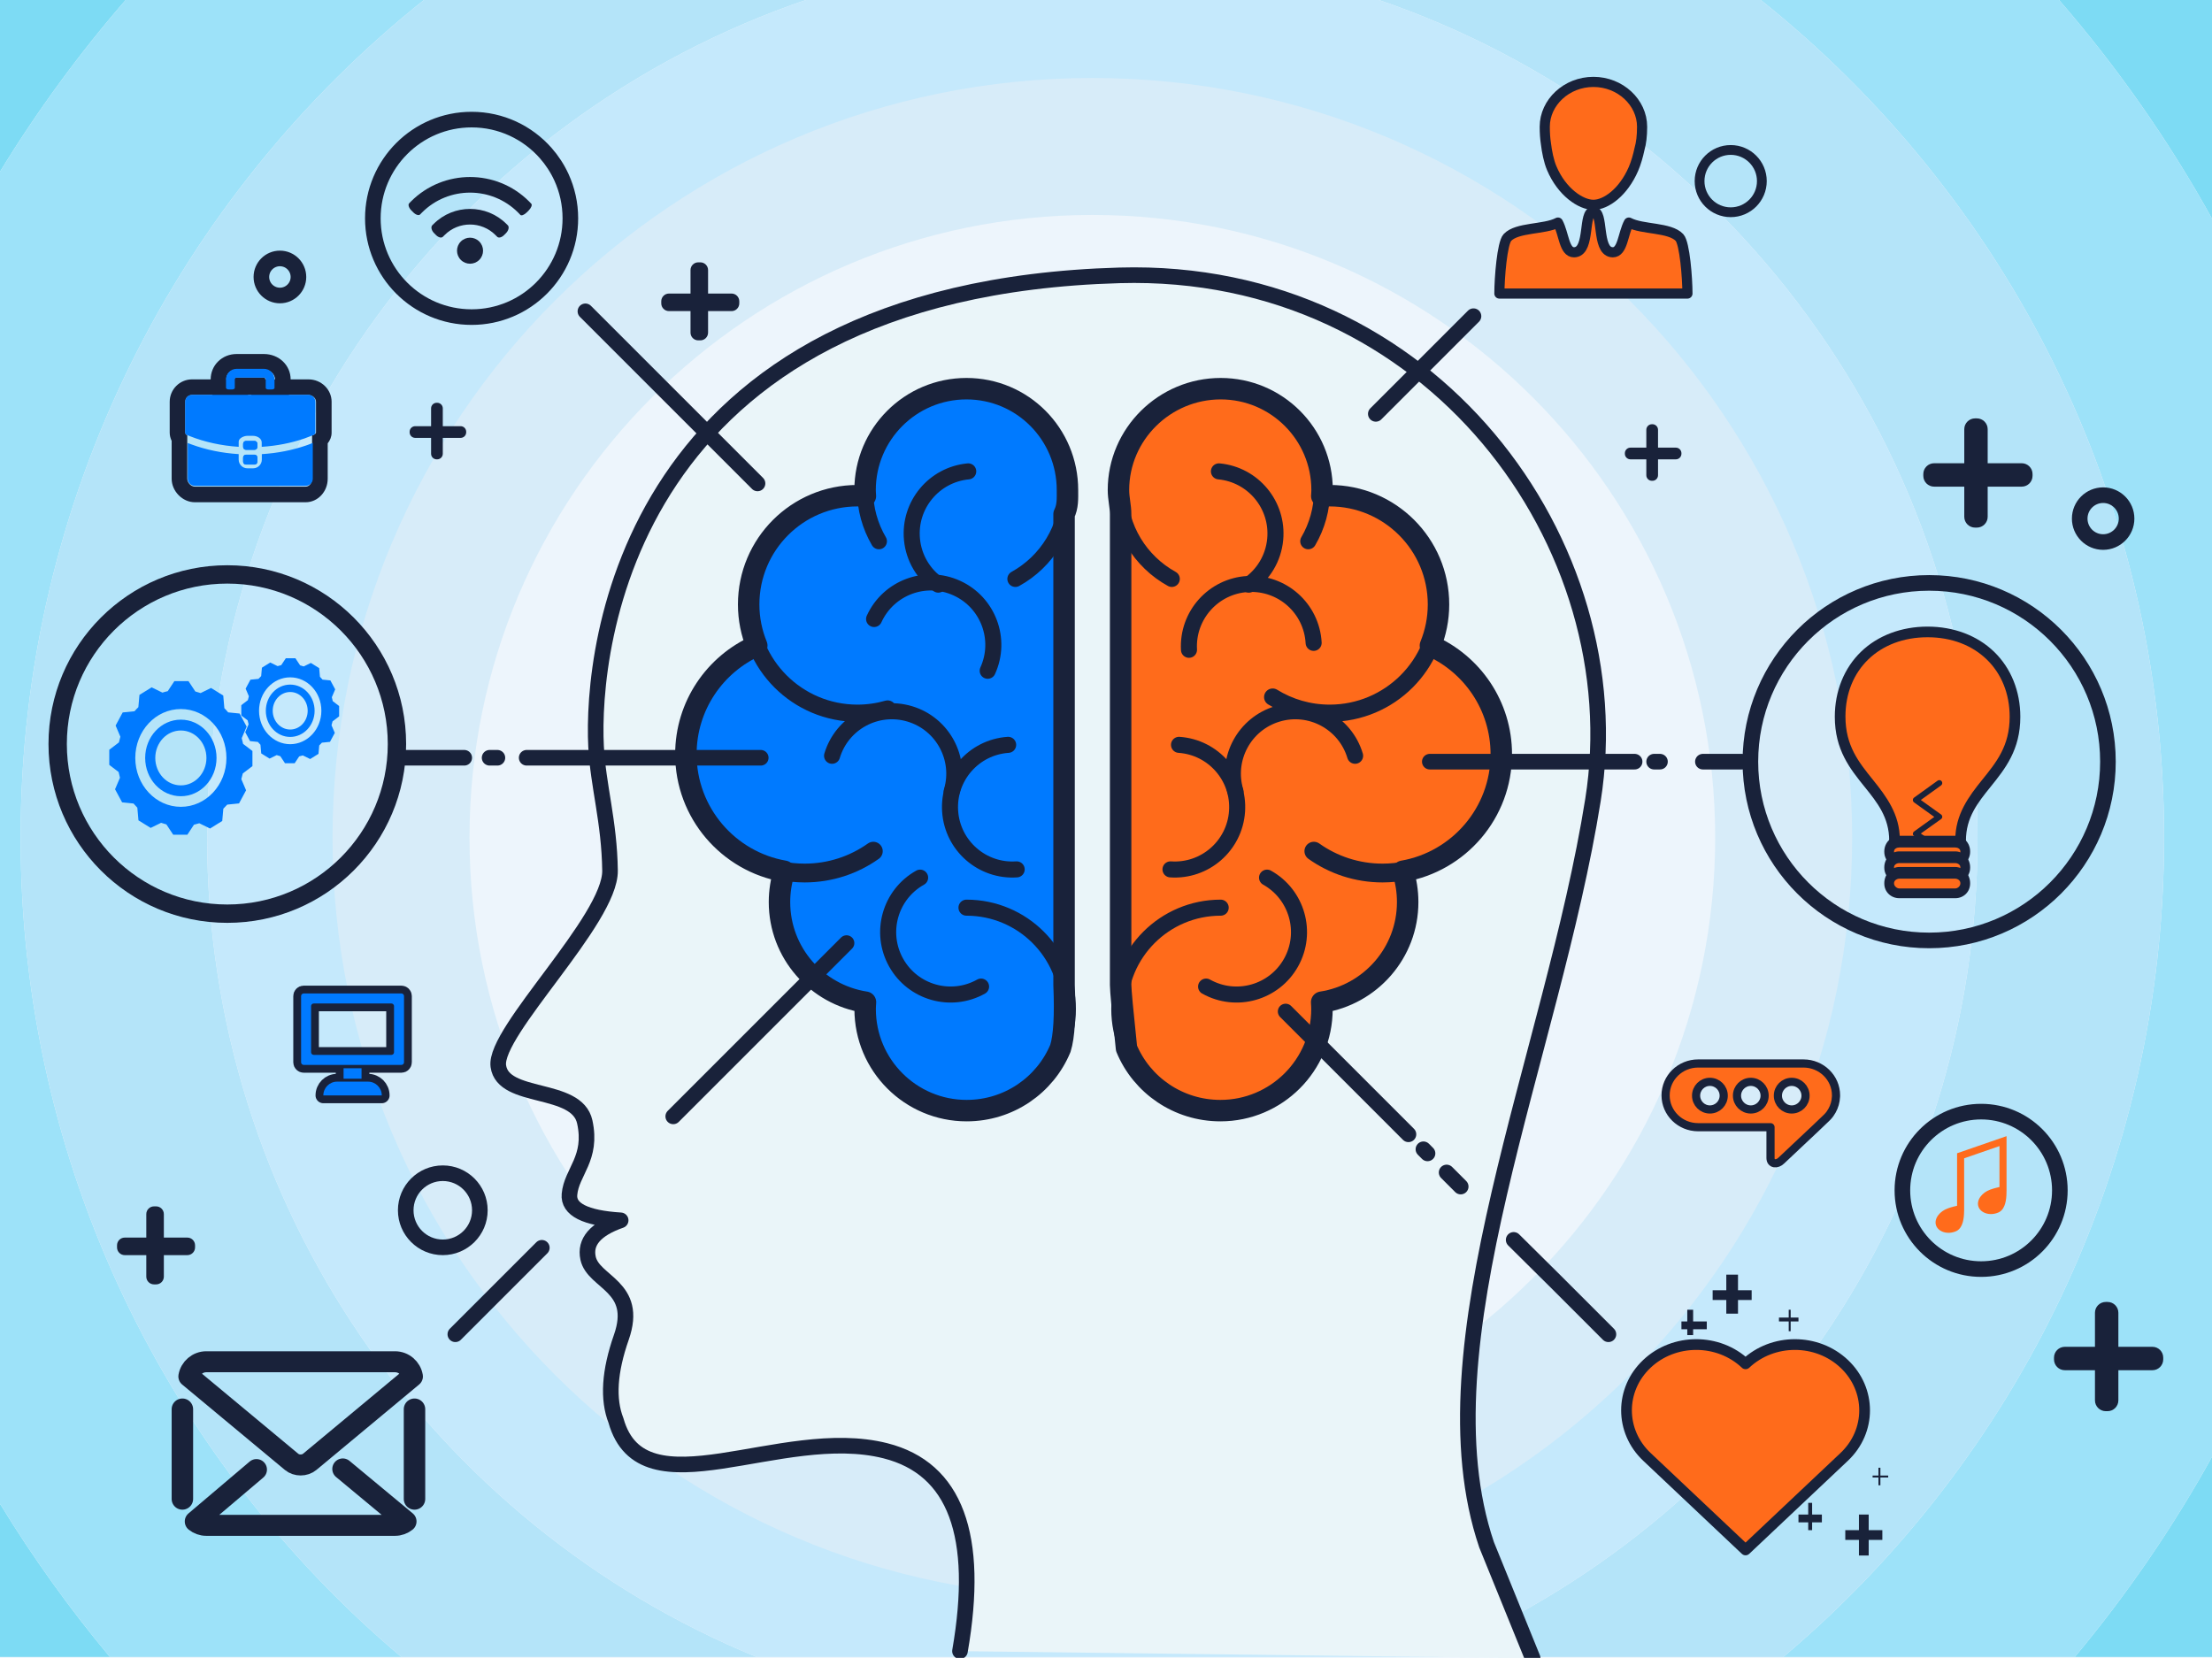 <svg xmlns="http://www.w3.org/2000/svg" viewBox="0 0 2268 1700" width="2268" height="1700"><title>Memory 05-ai</title><style>
		tspan { white-space:pre }
		.shp0 { fill: #edf5fc } 
		.shp1 { fill: #7ddbf4 } 
		.shp2 { fill: #9de2f9 } 
		.shp3 { fill: #b4e4f9 } 
		.shp4 { fill: #c5e9fc } 
		.shp5 { fill: #d7ecf9 } 
		.shp6 { fill: #eaf5f9;stroke: #19223a;stroke-linecap:round;stroke-linejoin:round;stroke-width: 16 } 
		.shp7 { fill: #ff6b1b;stroke: #19223a;stroke-linecap:round;stroke-linejoin:round;stroke-width: 10.401 } 
		.shp8 { fill: #ff6b1b;stroke: #19223a;stroke-linecap:round;stroke-linejoin:round;stroke-width: 8.373 } 
		.shp9 { fill: #007aff } 
		.shp10 { fill: none;stroke: #19223a;stroke-linecap:round;stroke-linejoin:round;stroke-width: 16 } 
		.shp11 { fill: #ff6b1b;stroke: #19223a;stroke-linecap:round;stroke-linejoin:round;stroke-width: 11 } 
		.shp12 { fill: #19223a } 
		.shp13 { fill: #ff6b1b;stroke: #19223a;stroke-linecap:round;stroke-linejoin:round;stroke-width: 22 } 
		.shp14 { fill: none;stroke: #19223a;stroke-linecap:round;stroke-linejoin:round;stroke-width: 16.458 } 
		.shp15 { fill: none;stroke: #19223a;stroke-linecap:round;stroke-linejoin:round;stroke-width: 17.656 } 
		.shp16 { fill: none;stroke: #19223a;stroke-linecap:round;stroke-linejoin:round;stroke-width: 19.277 } 
		.shp17 { fill: #007aff;stroke: #19223a;stroke-linecap:round;stroke-linejoin:round;stroke-width: 22 } 
		.shp18 { fill: none;stroke: #19223a;stroke-linecap:round;stroke-linejoin:round;stroke-width: 18.812 } 
		.shp19 { fill: #ff6b1b } 
		.shp20 { fill: none;stroke: #19223a;stroke-linecap:round;stroke-linejoin:round;stroke-width: 10.031 } 
		.shp21 { fill: none;stroke: #19223a;stroke-linecap:round;stroke-linejoin:round;stroke-width: 21.527 } 
		.shp22 { fill: none;stroke: #19223a;stroke-linecap:round;stroke-linejoin:round;stroke-width: 22 } 
	</style><g id="Layer 1"><g id="&lt;Clip Group&gt;"><path id="&lt;Path&gt;" class="shp0" d="M2268 1701L0 1701L0 -1L2268 -1L2268 1701Z"></path><g id="&lt;Group&gt;"><path id="&lt;Path&gt;" class="shp1" d="M129.68 -1C81.73 54.18 38.31 113.4 0 176.1L0 -1L129.68 -1Z"></path><path id="&lt;Path&gt;" class="shp1" d="M2268 1493.8L2268 1699L2127.34 1699C2180.41 1635.42 2227.58 1566.74 2268 1493.8Z"></path><path id="&lt;Path&gt;" class="shp1" d="M2268 224.2C2223.31 143.54 2170.37 68.1 2110.31 -1L2268 -1L2268 224.2Z"></path><path id="&lt;Path&gt;" class="shp1" d="M0 1541.9C33.72 1597.09 71.41 1649.58 112.66 1699L0 1699L0 1541.9Z"></path><path id="&lt;Path&gt;" class="shp2" d="M2268 1493.8C2227.58 1566.74 2180.41 1635.42 2127.34 1699L1828.49 1699C2067.24 1497.43 2218.87 1195.92 2218.87 859C2218.87 510.74 2056.85 200.33 1804.08 -1L2110.31 -1C2170.37 68.1 2223.31 143.54 2268 224.2L2268 1493.8Z"></path><path id="&lt;Path&gt;" class="shp2" d="M411.51 1699L112.66 1699C71.41 1649.58 33.72 1597.09 0 1541.9L0 176.1C38.31 113.4 81.73 54.18 129.68 -1L435.92 -1C183.15 200.33 21.13 510.74 21.13 859C21.13 1195.92 172.76 1497.43 411.51 1699Z"></path><path id="&lt;Path&gt;" class="shp3" d="M775.65 1699L411.51 1699C172.76 1497.43 21.13 1195.92 21.13 859C21.13 510.74 183.15 200.33 435.92 -1L829.13 -1C470.54 120.24 212.39 459.47 212.39 859C212.39 1238.37 445.15 1563.37 775.65 1699Z"></path><path id="&lt;Path&gt;" class="shp3" d="M1410.87 -1L1804.08 -1C2056.85 200.33 2218.87 510.74 2218.87 859C2218.87 1195.92 2067.24 1497.43 1828.49 1699L1464.35 1699C1794.85 1563.37 2027.61 1238.37 2027.61 859C2027.61 459.47 1769.46 120.24 1410.87 -1Z"></path><path id="&lt;Path&gt;" class="shp4" d="M829.13 -1L1410.87 -1C1769.46 120.24 2027.61 459.47 2027.61 859C2027.61 1238.37 1794.85 1563.37 1464.35 1699L775.65 1699C445.15 1563.37 212.39 1238.37 212.39 859C212.39 459.47 470.54 120.24 829.13 -1Z"></path></g><path id="&lt;Path&gt;" class="shp5" d="M1120 1638.04C689.75 1638.04 340.96 1289.25 340.96 859C340.96 428.75 689.75 79.96 1120 79.96C1550.25 79.96 1899.04 428.75 1899.04 859C1899.04 1289.25 1550.25 1638.04 1120 1638.04Z"></path><path id="&lt;Path&gt;" class="shp0" d="M1120 1497.6C767.31 1497.6 481.4 1211.69 481.4 859C481.4 506.31 767.31 220.4 1120 220.4C1472.69 220.4 1758.6 506.31 1758.6 859C1758.6 1211.69 1472.69 1497.6 1120 1497.6Z"></path><g id="&lt;Group&gt;"><path id="&lt;Path&gt;" class="shp6" d="M984.28 1693.05C1004.89 1574.28 979.44 1505.81 907.93 1487.63C800.67 1460.36 658.88 1553.07 631.61 1456.72C622.97 1434.76 624.79 1406.28 637.06 1371.28C655.47 1318.79 608.43 1315.38 602.97 1290.16C599.34 1273.34 610.47 1260.39 636.38 1251.3C600.02 1249.02 582.52 1240.16 583.89 1224.71C585.93 1201.53 607.75 1187.9 599.57 1150.4C591.38 1112.91 515.71 1128.59 510.94 1093.14C506.17 1057.69 626.15 943.16 625.47 892.71C624.79 842.26 613.19 805.68 611.15 765.23C606.16 665.92 640.9 296.74 1147.9 282.34C1467.85 273.25 1675.1 558.67 1633.28 820.45C1591.47 1082.23 1455.13 1380.37 1524.21 1583.98L1571.47 1700.32"></path></g><g id="&lt;Group&gt;"><path id="&lt;Path&gt;" class="shp7" d="M1585.02 146.9C1584.27 142.15 1583.86 136.57 1583.86 129.98C1583.86 105.03 1606.21 83.98 1633.76 83.98C1661.32 83.98 1683.67 105.03 1683.67 129.98C1683.67 139.42 1682.73 146.81 1681.04 152.64C1679.52 159.92 1677.34 167.37 1674.82 173.2C1664.45 197.22 1646.54 210.02 1633.76 210.02C1620.75 210.02 1601.25 196.78 1591.02 172.45C1587.98 165.31 1586.04 155.56 1585.02 146.9Z"></path><path id="&lt;Path&gt;" class="shp7" d="M1730.16 301L1537.35 301C1537.35 285.11 1540.16 249.33 1545.56 243.54C1555.5 232.88 1583.55 235.55 1597.41 228.22C1603.57 239.75 1603.65 258.7 1613.88 258.7C1614.32 258.7 1614.78 258.66 1615.26 258.59C1630.67 256.28 1622.96 216.95 1633.76 216.95C1644.56 216.95 1636.85 256.28 1652.26 258.59C1652.74 258.66 1653.2 258.7 1653.63 258.7C1663.87 258.7 1663.95 239.75 1670.11 228.22C1683.98 235.55 1712.02 232.88 1722 243.54C1727.38 249.33 1730.16 285.11 1730.16 301Z"></path></g><path id="&lt;Compound Path&gt;" fill-rule="evenodd" class="shp8" d="M1873.9 1145.06C1873.84 1145.12 1873.79 1145.17 1873.74 1145.23C1873.67 1145.29 1873.62 1145.36 1873.56 1145.42C1873.49 1145.49 1873.41 1145.57 1873.33 1145.64C1872.99 1145.99 1872.65 1146.33 1872.3 1146.66C1861.94 1156.82 1830.65 1185.78 1826.45 1189.98C1822.05 1194.38 1815.34 1193.84 1815.34 1187.42C1815.34 1183.18 1815.34 1167.28 1815.34 1155.83L1741.14 1155.83C1722.71 1155.83 1707.76 1141.21 1707.76 1123.17C1707.76 1123.17 1707.76 1123.16 1707.76 1123.16C1707.76 1123.16 1707.76 1123.16 1707.76 1123.16C1707.76 1105.11 1722.7 1090.48 1741.14 1090.48C1741.15 1090.48 1849.1 1090.48 1849.12 1090.48C1867.56 1090.48 1882.51 1105.11 1882.51 1123.16C1882.51 1123.16 1882.51 1123.16 1882.51 1123.16C1882.51 1123.61 1882.5 1124.06 1882.47 1124.53C1882.25 1129.7 1880.81 1134.56 1878.42 1138.83C1877.2 1141.07 1875.7 1143.18 1873.9 1145.06ZM1795.13 1137.63C1802.95 1137.63 1809.29 1131.29 1809.29 1123.46C1809.29 1115.65 1802.95 1109.31 1795.13 1109.31C1787.31 1109.31 1780.97 1115.65 1780.97 1123.46C1780.97 1131.29 1787.31 1137.63 1795.13 1137.63ZM1837.07 1137.63C1844.89 1137.63 1851.23 1131.29 1851.23 1123.46C1851.23 1115.65 1844.89 1109.31 1837.07 1109.31C1829.25 1109.31 1822.91 1115.65 1822.91 1123.46C1822.91 1131.29 1829.25 1137.63 1837.07 1137.63ZM1753.19 1137.63C1761.01 1137.63 1767.35 1131.29 1767.35 1123.46C1767.35 1115.65 1761.01 1109.31 1753.19 1109.31C1745.37 1109.31 1739.03 1115.65 1739.03 1123.46C1739.03 1131.29 1745.37 1137.63 1753.19 1137.63Z"></path><g id="&lt;Group&gt;"><path id="&lt;Path&gt;" class="shp9" d="M249.28 458.33L249.28 455.03C249.28 453.43 250.58 452.13 252.18 452.13L261 452.13C262.6 452.13 263.9 453.43 263.9 455.03L263.9 458.33C263.9 459.92 262.6 461.22 261 461.22L252.18 461.22C250.58 461.22 249.28 459.92 249.28 458.33Z"></path><path id="&lt;Path&gt;" class="shp9" d="M249.28 469.12C249.28 467.53 250.58 466.23 252.18 466.23L261 466.23C262.6 466.23 263.9 467.53 263.9 469.12L263.9 473.47C263.9 475.07 262.6 476.37 261 476.37L252.18 476.37C250.58 476.37 249.28 475.07 249.28 473.47L249.28 469.12Z"></path></g><g id="&lt;Group&gt;"><g id="&lt;Group&gt;"><path id="&lt;Path&gt;" class="shp10" d="M391.44 1123.23L331.52 1123.23C331.52 1115.42 337.85 1109.09 345.66 1109.09L377.3 1109.09C385.11 1109.09 391.44 1115.42 391.44 1123.23Z"></path><path id="&lt;Path&gt;" class="shp10" d="M370.69 1095.38L370.69 1106.09L352.27 1106.09L352.27 1095.38L370.69 1095.38Z"></path><path id="&lt;Compound Path&gt;" fill-rule="evenodd" class="shp10" d="M414.25 1021.35L414.25 1089.28C414.25 1090.75 413.05 1091.95 411.58 1091.95L311.38 1091.95C309.91 1091.95 308.71 1090.75 308.71 1089.28L308.71 1021.35C308.71 1019.88 309.91 1018.68 311.38 1018.68L411.58 1018.68C413.05 1018.68 414.25 1019.88 414.25 1021.35ZM404 1031.64C404 1030.17 402.78 1028.96 401.27 1028.96L321.69 1028.96C320.18 1028.96 318.96 1030.17 318.96 1031.64L318.96 1079C318.96 1080.47 320.18 1081.67 321.69 1081.67L401.27 1081.67C402.78 1081.67 404 1080.47 404 1079L404 1031.64Z"></path></g><g id="&lt;Group&gt;"><path id="&lt;Path&gt;" class="shp9" d="M391.44 1123.23L331.52 1123.23C331.52 1115.42 337.85 1109.09 345.66 1109.09L377.3 1109.09C385.11 1109.09 391.44 1115.42 391.44 1123.23Z"></path><path id="&lt;Path&gt;" class="shp9" d="M370.69 1095.38L370.69 1106.09L352.27 1106.09L352.27 1095.38L370.69 1095.38Z"></path><path id="&lt;Compound Path&gt;" fill-rule="evenodd" class="shp9" d="M414.25 1021.35L414.25 1089.28C414.25 1090.75 413.05 1091.95 411.58 1091.95L311.38 1091.95C309.91 1091.95 308.71 1090.75 308.71 1089.28L308.71 1021.35C308.71 1019.88 309.91 1018.68 311.38 1018.68L411.58 1018.68C413.05 1018.68 414.25 1019.88 414.25 1021.35ZM404 1031.64C404 1030.17 402.78 1028.96 401.27 1028.96L321.69 1028.96C320.18 1028.96 318.96 1030.17 318.96 1031.64L318.96 1079C318.96 1080.47 320.18 1081.67 321.69 1081.67L401.27 1081.67C402.78 1081.67 404 1080.47 404 1079L404 1031.64Z"></path></g></g><g id="&lt;Group&gt;"><path id="&lt;Path&gt;" class="shp11" d="M1890.88 1493.86L1789.74 1589.29L1688.62 1493.86C1660.71 1467.51 1660.71 1424.79 1688.62 1398.44C1716.55 1372.09 1761.84 1372.09 1789.76 1398.44L1789.74 1398.44L1789.76 1398.44C1817.68 1372.09 1862.95 1372.09 1890.88 1398.44C1918.8 1424.79 1918.8 1467.51 1890.88 1493.86Z"></path><g id="&lt;Group&gt;"><path id="&lt;Path&gt;" class="shp12" d="M1782 1347L1770 1347L1770 1307L1782 1307L1782 1347Z"></path><path id="&lt;Path&gt;" class="shp12" d="M1756 1333L1756 1323L1796 1323L1796 1333L1756 1333Z"></path></g><g id="&lt;Group&gt;"><path id="&lt;Path&gt;" class="shp12" d="M1916 1595L1906 1595L1906 1553L1916 1553L1916 1595Z"></path><path id="&lt;Path&gt;" class="shp12" d="M1892 1579L1892 1569L1930 1569L1930 1579L1892 1579Z"></path></g><g id="&lt;Group&gt;"><path id="&lt;Path&gt;" class="shp12" d="M1836 1365L1834 1365L1834 1343L1836 1343L1836 1365Z"></path><path id="&lt;Path&gt;" class="shp12" d="M1824 1355L1824 1351L1844 1351L1844 1355L1824 1355Z"></path></g><g id="&lt;Group&gt;"><path id="&lt;Path&gt;" class="shp12" d="M1928 1523L1926 1523L1926 1505L1928 1505L1928 1523Z"></path><path id="&lt;Path&gt;" class="shp12" d="M1920 1515L1920 1513L1936 1513L1936 1515L1920 1515Z"></path></g><g id="&lt;Group&gt;"><path id="&lt;Path&gt;" class="shp12" d="M1736 1369L1730 1369L1730 1343L1736 1343L1736 1369Z"></path><path id="&lt;Path&gt;" class="shp12" d="M1724 1363L1724 1355L1750 1355L1750 1363L1724 1363Z"></path></g><g id="&lt;Group&gt;"><path id="&lt;Path&gt;" class="shp12" d="M1858 1569L1854 1569L1854 1541L1858 1541L1858 1569Z"></path><path id="&lt;Path&gt;" class="shp12" d="M1844 1561L1844 1553L1868 1553L1868 1561L1844 1561Z"></path></g></g><g id="&lt;Group&gt;"><g id="&lt;Group&gt;"><path id="&lt;Path&gt;" class="shp13" d="M1438.41 893.38C1441.58 903.35 1443.31 913.96 1443.31 924.98C1443.31 977 1405.02 1019.99 1355.13 1027.64C1355.29 1029.99 1355.42 1032.37 1355.42 1034.76C1355.42 1092.19 1308.73 1138.82 1251.31 1138.82C1208.03 1138.82 1170.66 1112.65 1155.02 1074.92C1151.01 1036.91 1149 1015.26 1149 1009.98L1149 527.22C1149 519.29 1146.77 511.05 1146.77 502.52C1146.77 445.1 1194.17 398.55 1251.59 398.55C1309.02 398.55 1355.56 445.1 1355.56 502.52C1355.56 504.61 1355.37 506.64 1355.25 508.69C1357.95 508.49 1360.65 508.28 1363.39 508.28C1424.99 508.28 1474.92 558.21 1474.92 619.8C1474.92 634.74 1471.94 648.96 1466.62 661.98C1509.41 680.86 1539.3 723.63 1539.3 773.42C1539.3 833.54 1495.69 883.47 1438.41 893.38Z"></path><path id="&lt;Path&gt;" class="shp14" d="M1201.45 593.62C1169.36 575.92 1147.62 541.76 1147.62 502.52C1147.62 445.1 1194.17 398.55 1251.59 398.55C1309.02 398.55 1355.56 445.1 1355.56 502.52C1355.56 521.66 1350.39 539.59 1341.38 554.99"></path><path id="&lt;Path&gt;" class="shp14" d="M1355.56 1034.68C1355.56 1092.1 1309.02 1138.65 1251.59 1138.65C1194.17 1138.65 1147.62 1092.1 1147.62 1034.68C1147.62 977.26 1194.17 930.71 1251.59 930.71"></path><path id="&lt;Path&gt;" class="shp15" d="M1363.39 508.28C1424.99 508.28 1474.92 558.21 1474.92 619.8C1474.92 681.41 1424.99 731.34 1363.39 731.34C1341.94 731.34 1321.9 725.28 1304.89 714.78"></path><path id="&lt;Path&gt;" class="shp16" d="M1468.95 663C1510.5 682.38 1539.3 724.53 1539.3 773.42C1539.3 840.68 1484.78 895.19 1417.53 895.19C1391.29 895.19 1366.98 886.89 1347.11 872.78"></path><path id="&lt;Path&gt;" class="shp14" d="M1299.12 899.92C1329.97 917.18 1341 956.17 1323.74 987.02C1306.48 1017.88 1267.48 1028.89 1236.63 1011.63"></path><path id="&lt;Path&gt;" class="shp14" d="M1208.87 763.75C1244.14 766.16 1270.77 796.71 1268.36 831.97C1265.95 867.24 1235.4 893.86 1200.13 891.45"></path><path id="&lt;Path&gt;" class="shp14" d="M1219.09 666.29C1217.13 630.99 1244.14 600.79 1279.44 598.83C1314.74 596.87 1344.93 623.88 1346.89 659.18"></path><path id="&lt;Path&gt;" class="shp14" d="M1266.79 811.69C1256.65 777.82 1275.88 742.15 1309.75 732.01C1343.61 721.87 1379.28 741.1 1389.41 774.96"></path><path id="&lt;Path&gt;" class="shp14" d="M1249.8 483.34C1285 486.67 1310.82 517.9 1307.48 553.09C1305.64 572.51 1295.3 589.09 1280.5 599.47"></path></g><g id="&lt;Group&gt;"><path id="&lt;Path&gt;" class="shp17" d="M703.25 773.42C703.25 723.63 733.13 680.86 775.93 661.98C770.6 648.96 767.62 634.74 767.62 619.8C767.62 558.21 817.55 508.28 879.15 508.28C881.9 508.28 884.59 508.49 887.29 508.69C887.17 506.64 886.98 504.61 886.98 502.52C886.98 445.1 933.53 398.55 990.95 398.55C1048.37 398.55 1094.49 445.1 1094.49 502.52C1094.49 511.05 1095 519.29 1091 527.22L1091 1009.98C1092.33 1041.13 1091.09 1062.78 1087.26 1074.92C1071.61 1112.65 1034.38 1138.82 991.1 1138.82C933.67 1138.82 887.05 1092.19 887.05 1034.76C887.05 1032.37 887.22 1029.99 887.38 1027.64C837.49 1019.99 799.22 977 799.22 924.98C799.22 913.96 800.95 903.35 804.13 893.38C746.84 883.47 703.25 833.54 703.25 773.42Z"></path><path id="&lt;Path&gt;" class="shp14" d="M901.17 554.99C892.15 539.59 886.98 521.66 886.98 502.52C886.98 445.1 933.53 398.55 990.95 398.55C1048.37 398.55 1094.92 445.1 1094.92 502.52C1094.92 541.76 1073.18 575.92 1041.09 593.62"></path><path id="&lt;Path&gt;" class="shp14" d="M990.95 930.71C1048.37 930.71 1094.92 977.26 1094.92 1034.68C1094.92 1092.1 1048.37 1138.65 990.95 1138.65C933.53 1138.65 886.98 1092.1 886.98 1034.68"></path><path id="&lt;Path&gt;" class="shp15" d="M910.07 727C900.25 729.82 889.87 731.34 879.15 731.34C817.55 731.34 767.62 681.41 767.62 619.8C767.62 558.21 817.55 508.28 879.15 508.28"></path><path id="&lt;Path&gt;" class="shp16" d="M895.44 872.78C875.56 886.89 851.26 895.19 825.01 895.19C757.77 895.19 703.25 840.68 703.25 773.42C703.25 724.53 732.04 682.38 773.6 663"></path><path id="&lt;Path&gt;" class="shp14" d="M1005.91 1011.63C975.06 1028.89 936.06 1017.88 918.8 987.02C901.55 956.17 912.57 917.18 943.42 899.92"></path><path id="&lt;Path&gt;" class="shp14" d="M1042.41 891.45C1007.14 893.86 976.6 867.24 974.19 831.97C971.77 796.71 998.4 766.16 1033.67 763.75"></path><path id="&lt;Path&gt;" class="shp14" d="M896.22 634.72C910.88 602.55 948.83 588.35 981 603.01C1013.16 617.66 1027.36 655.62 1012.7 687.79"></path><path id="&lt;Path&gt;" class="shp14" d="M853.13 774.96C863.27 741.1 898.94 721.87 932.8 732.01C966.66 742.15 985.89 777.82 975.75 811.69"></path><path id="&lt;Path&gt;" class="shp14" d="M962.04 599.47C947.24 589.09 936.9 572.51 935.06 553.09C931.72 517.9 957.54 486.67 992.74 483.34"></path></g></g><g id="&lt;Group&gt;"><g id="&lt;Group&gt;"><path id="&lt;Compound Path&gt;" fill-rule="evenodd" class="shp9" d="M222.02 777.17C222.02 798.86 205.65 816.44 185.43 816.44C165.22 816.44 148.84 798.86 148.84 777.17C148.84 755.49 165.22 737.92 185.43 737.92C205.65 737.92 222.02 755.49 222.02 777.17ZM211.66 777.17C211.66 761.63 199.91 749.04 185.43 749.04C170.95 749.04 159.21 761.63 159.21 777.17C159.21 792.71 170.95 805.31 185.43 805.31C199.91 805.31 211.66 792.71 211.66 777.17Z"></path><path id="&lt;Compound Path&gt;" fill-rule="evenodd" class="shp9" d="M249.25 762.76L258.82 770.05L258.82 785.57L248.94 793.1C248.51 795.07 248 797.01 247.42 798.92L252.31 810.37L245.08 823.81L232.98 825.04C231.71 826.49 230.37 827.89 228.98 829.23L227.87 841.81L215.36 849.56L204.33 844.15C202.54 844.73 200.72 845.22 198.87 845.65L192.08 855.91L177.6 855.91L170.58 845.32C168.75 844.86 166.93 844.31 165.16 843.7L154.48 848.93L141.96 841.17L140.81 828.19C139.46 826.82 138.16 825.39 136.91 823.91L125.2 822.71L117.96 809.3L123.01 797.46C122.46 795.54 121.99 793.57 121.61 791.6L112.04 784.3L112.04 768.8L121.92 761.26C122.35 759.28 122.86 757.33 123.43 755.43L118.55 743.98L125.78 730.53L137.89 729.32C139.14 727.85 140.5 726.45 141.87 725.11L142.98 712.54L155.49 704.79L166.52 710.2C168.31 709.63 170.15 709.12 171.98 708.72L178.79 698.43L193.25 698.43L200.27 709.04C202.1 709.5 203.92 710.05 205.69 710.67L216.37 705.43L228.9 713.17L230.04 726.16C231.41 727.52 232.71 728.96 233.95 730.46L245.68 731.64L252.9 745.07L247.84 756.89C248.39 758.82 248.86 760.77 249.25 762.76ZM232.16 777.17C232.16 749.47 211.25 727.04 185.43 727.04C159.62 727.04 138.71 749.47 138.71 777.17C138.71 804.86 159.62 827.31 185.43 827.31C211.25 827.31 232.16 804.86 232.16 777.17Z"></path><path id="&lt;Compound Path&gt;" fill-rule="evenodd" class="shp9" d="M322.57 728.81C322.57 743.64 311.38 755.64 297.55 755.64C283.75 755.64 272.55 743.64 272.55 728.81C272.55 713.99 283.75 701.97 297.55 701.97C311.38 701.97 322.57 713.99 322.57 728.81ZM315.47 728.81C315.47 718.18 307.45 709.58 297.55 709.58C287.66 709.58 279.62 718.18 279.62 728.81C279.62 739.43 287.66 748.04 297.55 748.04C307.45 748.04 315.47 739.43 315.47 728.81Z"></path><path id="&lt;Compound Path&gt;" fill-rule="evenodd" class="shp9" d="M340.97 739.69C340.68 741.04 340.34 742.37 339.92 743.68L343.27 751.51L338.33 760.69L330.06 761.52C329.19 762.52 328.28 763.48 327.32 764.4L326.56 772.99L318.01 778.3L310.47 774.59C309.26 774.99 308.01 775.33 306.75 775.61L302.1 782.63L292.21 782.63L287.42 775.4C286.15 775.08 284.91 774.7 283.7 774.27L276.4 777.86L267.84 772.55L267.06 763.68C266.14 762.76 265.24 761.76 264.39 760.75L256.38 759.94L251.44 750.76L254.9 742.67C254.52 741.37 254.2 740.04 253.94 738.67L247.39 733.68L247.39 723.08L254.14 717.92C254.44 716.59 254.78 715.26 255.18 713.95L251.85 706.11L256.78 696.93L265.04 696.11C265.93 695.09 266.84 694.14 267.79 693.22L268.55 684.63L277.11 679.32L284.63 683.03C285.86 682.65 287.09 682.29 288.37 682.01L293.03 674.98L302.9 674.98L307.71 682.23C308.95 682.55 310.19 682.92 311.41 683.34L318.71 679.77L327.26 685.06L328.05 693.94C328.98 694.87 329.87 695.84 330.72 696.87L338.74 697.68L343.67 706.85L340.23 714.95C340.59 716.26 340.91 717.6 341.18 718.95L347.72 723.95L347.72 734.53L340.97 739.69ZM329.5 728.81C329.5 709.89 315.2 694.54 297.55 694.54C279.92 694.54 265.6 709.89 265.6 728.81C265.6 747.73 279.92 763.08 297.55 763.08C315.2 763.08 329.5 747.73 329.5 728.81Z"></path></g><g id="&lt;Group&gt;"><path id="&lt;Path&gt;" class="shp18" d="M233.06 936.87C137 936.87 59.13 858.99 59.13 762.93C59.13 666.87 137 589 233.06 589C329.12 589 407 666.87 407 762.93C407 858.99 329.12 936.87 233.06 936.87Z"></path></g></g><path id="&lt;Path&gt;" class="shp10" d="M1746 781L1786 781"></path><path id="&lt;Path&gt;" class="shp10" d="M1696 781L1702 781"></path><path id="&lt;Path&gt;" class="shp10" d="M1466 781L1676 781"></path><path id="&lt;Path&gt;" class="shp10" d="M1978 964.3C1876.77 964.3 1794.7 882.23 1794.7 781C1794.7 679.76 1876.77 597.7 1978 597.7C2079.23 597.7 2161.3 679.76 2161.3 781C2161.3 882.23 2079.23 964.3 1978 964.3Z"></path><g id="&lt;Group&gt;"><g id="&lt;Group&gt;"><g id="&lt;Group&gt;"><path id="&lt;Path&gt;" class="shp19" d="M1978.68 867C1977.52 867 1976.39 866.79 1975.46 866.1L1975.24 865.87C1974.3 866.63 1973.1 867 1971.82 867L1947.94 867C1944.93 867 1942.48 864.71 1942.48 861.7C1942.48 836.03 1929.7 820.25 1916.17 803.46C1901.67 785.45 1886.71 766.93 1886.71 734.88C1886.71 683.68 1923.58 647.94 1976.36 647.94C2029.14 647.94 2066.01 683.73 2066.01 734.96C2066.01 766.97 2051.06 785.53 2036.6 803.48C2023.04 820.3 2010.25 836.01 2010.25 861.69C2010.25 864.71 2007.8 867 2004.79 867L1978.68 867Z"></path><path id="&lt;Compound Path&gt;" fill-rule="evenodd" class="shp12" d="M2044.64 668.37C2061.94 685.13 2071.47 708.8 2071.47 735C2071.47 768.94 2055.9 788.28 2040.83 806.99C2027.91 823.02 2015.7 838.21 2015.7 861.96C2015.7 868 2010.82 873 2004.79 873L1978.68 873C1977.51 873 1976.35 872.81 1975.25 872.45C1974.17 872.81 1973.01 873 1971.82 873L1947.94 873C1941.91 873 1937.03 868 1937.03 861.96C1937.03 838.23 1924.83 822.98 1911.88 806.9C1896.82 788.22 1881.26 768.89 1881.26 734.92C1881.26 708.73 1890.79 685.08 1908.09 668.33C1925.29 651.68 1949.54 642.51 1976.36 642.51C2003.18 642.51 2027.43 651.7 2044.64 668.37ZM1892.17 734.71C1892.17 764.75 1905.88 781.63 1920.38 799.63C1933.92 816.44 1947.94 835 1947.94 861L1971.82 861L1962.54 857.14C1961.76 856.56 1961.29 856.04 1961.29 855.06C1961.29 854.1 1961.76 853.16 1962.54 852.6L1983.27 837.66L1962.54 822.77C1961.76 822.21 1961.29 821.27 1961.29 820.32C1961.29 819.35 1961.76 818.42 1962.54 817.85L1986.65 800.49C1987.18 800.11 1987.8 799.92 1988.41 799.92C1989.35 799.92 1990.28 800.35 1990.88 801.17C1991.84 802.53 1991.53 804.41 1990.18 805.38L1969.45 820.29L1990.18 835.14C1990.97 835.71 1991.44 836.58 1991.44 837.54C1991.44 838.51 1990.97 839.33 1990.18 839.89L1969.45 854.68L1978.68 861L2004.79 861C2004.79 835 2018.8 816.44 2032.35 799.63C2046.85 781.63 2060.55 765 2060.55 734.97C2060.55 686.98 2025.92 653.42 1976.36 653.42C1926.8 653.42 1892.17 686.72 1892.17 734.71Z"></path></g></g><g id="&lt;Group&gt;"><path id="&lt;Path&gt;" class="shp19" d="M2016 873C2016 878.52 2011.52 883 2006 883L1948 883C1942.48 883 1938 878.52 1938 873C1938 867.48 1942.48 863 1948 863L2006 863C2011.52 863 2016 867.48 2016 873Z"></path><path id="&lt;Compound Path&gt;" fill-rule="evenodd" class="shp12" d="M2020 872.96L2020 873.48C2020 882.04 2013.32 889 2004.76 889L1947.38 889C1938.81 889 1932 882.04 1932 873.48L1932 872.96C1932 864.4 1938.81 857 1947.38 857L2004.76 857C2013.32 857 2020 864.4 2020 872.96ZM1947.38 869C1944.83 869 1942 870.41 1942 872.96L1942 873.48C1942 876.03 1944.83 879 1947.38 879L2004.76 879C2007.31 879 2010 876.03 2010 873.48L2010 872.96C2010 870.41 2007.31 869 2004.76 869L1947.38 869Z"></path></g><g id="&lt;Group&gt;"><path id="&lt;Path&gt;" class="shp19" d="M2016 889C2016 894.52 2011.52 899 2006 899L1948 899C1942.48 899 1938 894.52 1938 889C1938 883.48 1942.48 879 1948 879L2006 879C2011.52 879 2016 883.48 2016 889Z"></path><path id="&lt;Compound Path&gt;" fill-rule="evenodd" class="shp12" d="M2020 889.21L2020 889.72C2020 898.29 2013.32 905 2004.76 905L1947.38 905C1938.81 905 1932 898.29 1932 889.72L1932 889.21C1932 880.64 1938.81 873 1947.38 873L2004.76 873C2013.32 873 2020 880.64 2020 889.21ZM1947.38 885C1944.83 885 1942 886.66 1942 889.21L1942 889.72C1942 892.27 1944.83 895 1947.38 895L2004.76 895C2007.31 895 2010 892.27 2010 889.72L2010 889.21C2010 886.66 2007.31 885 2004.76 885L1947.38 885Z"></path></g><g id="&lt;Group&gt;"><path id="&lt;Path&gt;" class="shp19" d="M2016 905C2016 910.52 2011.52 915 2006 915L1948 915C1942.48 915 1938 910.52 1938 905C1938 899.48 1942.48 895 1948 895L2006 895C2011.52 895 2016 899.48 2016 905Z"></path><path id="&lt;Compound Path&gt;" fill-rule="evenodd" class="shp12" d="M2020 905.45L2020 905.97C2020 914.53 2013.32 921 2004.76 921L1947.38 921C1938.81 921 1932 914.53 1932 905.97L1932 905.45C1932 896.89 1938.81 889 1947.38 889L2004.76 889C2013.32 889 2020 896.89 2020 905.45ZM1947.38 901C1944.83 901 1942 902.91 1942 905.45L1942 905.97C1942 908.52 1944.83 911 1947.38 911L2004.76 911C2007.31 911 2010 908.52 2010 905.97L2010 905.45C2010 902.91 2007.31 901 2004.76 901L1947.38 901Z"></path></g></g><path id="&lt;Path&gt;" class="shp10" d="M540 777L780 777"></path><path id="&lt;Path&gt;" class="shp10" d="M502 777L510 777"></path><path id="&lt;Path&gt;" class="shp10" d="M412 777L476 777"></path><path id="&lt;Path&gt;" class="shp20" d="M1806.46 185.7C1806.46 203.33 1792.16 217.63 1774.53 217.63C1756.89 217.63 1742.6 203.33 1742.6 185.7C1742.6 168.06 1756.89 153.76 1774.53 153.76C1792.16 153.76 1806.46 168.06 1806.46 185.7Z"></path><path id="&lt;Path&gt;" class="shp10" d="M2180.41 531.77C2180.41 545.04 2169.65 555.8 2156.38 555.8C2143.11 555.8 2132.36 545.04 2132.36 531.77C2132.36 518.5 2143.11 507.75 2156.38 507.75C2169.65 507.75 2180.41 518.5 2180.41 531.77Z"></path><g id="&lt;Group&gt;"><path id="&lt;Path&gt;" class="shp19" d="M2013.86 1187.71L2013.86 1190.08L2013.86 1241.99L2013.82 1241.99C2013.82 1242.12 2013.82 1242.25 2013.82 1242.38C2013.72 1248.95 2012.72 1258.26 2006.69 1261.87C2006.34 1262.08 2005.99 1262.28 2005.61 1262.44C1996.86 1266.31 1987.42 1263.07 1985.1 1256.61C1983.87 1253.18 1984.82 1249.36 1987.32 1246.04C1989.54 1243.1 1992.95 1240.55 1997.18 1239.04C1999.22 1238.3 2001.17 1237.72 2003 1237.25C2004.27 1236.91 2005.5 1236.62 2006.62 1236.39L2006.62 1184.92L2006.62 1182.55L2057.34 1164.99L2057.34 1221.28L2057.31 1221.28C2057.3 1221.88 2057.3 1222.5 2057.29 1223.16C2057.19 1229.73 2056.2 1239.03 2050.17 1242.64C2049.82 1242.85 2049.46 1243.05 2049.08 1243.22C2040.33 1247.09 2030.9 1243.85 2028.57 1237.38C2027.34 1233.95 2028.29 1230.13 2030.79 1226.82C2033.01 1223.88 2036.42 1221.33 2040.65 1219.81C2042.7 1219.07 2044.65 1218.49 2046.48 1218.02C2047.76 1217.68 2048.98 1217.39 2050.1 1217.16L2050.1 1175.17L2013.86 1187.71Z"></path><path id="&lt;Path&gt;" class="shp10" d="M2112 1220.58C2112 1265.16 2075.86 1301.3 2031.28 1301.3C1986.69 1301.3 1950.55 1265.16 1950.55 1220.58C1950.55 1175.99 1986.69 1139.85 2031.28 1139.85C2075.86 1139.85 2112 1175.99 2112 1220.58Z"></path></g><g id="&lt;Group&gt;"><g id="&lt;Group&gt;"><path id="&lt;Path&gt;" class="shp21" d="M422.86 1411.38L333.36 1485.82L317.55 1498.96C312.44 1503.22 304.07 1503.22 298.96 1498.96L283.92 1486.45L193.64 1411.38C195.12 1402.86 202.59 1396.33 211.51 1396.33L405 1396.33C413.93 1396.33 421.39 1402.86 422.86 1411.38Z"></path><path id="&lt;Path&gt;" class="shp21" d=""></path><path id="&lt;Path&gt;" class="shp21" d="M351.47 1506.24L416.31 1560.07C413.2 1562.56 409.27 1564.06 405 1564.06L211.51 1564.06C207.25 1564.06 203.31 1562.56 200.21 1560.07L262.95 1506.88"></path></g><path id="&lt;Path&gt;" class="shp22" d="M187 1445L187 1537"></path><path id="&lt;Path&gt;" class="shp22" d="M425 1445L425 1537"></path></g><g id="&lt;Group&gt;"><g id="&lt;Group&gt;"><path id="&lt;Path&gt;" class="shp12" d="M454.36 242.52C452.97 244.34 449.71 243.7 447.11 241.11L445.11 239.1C442.51 236.51 441.59 232.95 443.05 231.18C443.05 231.18 443.55 230.68 444.56 229.68C465.17 209.07 498.71 209.06 519.33 229.68C520.33 230.68 520.83 231.18 520.83 231.18C522.29 232.94 521.37 236.51 518.77 239.11L516.77 241.11C514.17 243.7 510.91 244.34 509.51 242.52C509.51 242.52 509.01 242.01 508 241C493.63 226.63 470.25 226.63 455.88 241C454.87 242.01 454.36 242.52 454.36 242.52Z"></path><path id="&lt;Path&gt;" class="shp12" d="M491.38 266.5C486.16 271.72 477.71 271.71 472.5 266.5C467.29 261.29 467.29 252.84 472.5 247.63C477.71 242.42 486.16 242.41 491.38 247.63C496.59 252.84 496.59 261.29 491.38 266.5Z"></path><path id="&lt;Path&gt;" class="shp12" d="M421.41 206.54C454.79 173.16 509.09 173.16 542.47 206.54C542.91 206.99 543.36 207.44 543.79 207.9C544.46 208.61 544.8 208.97 544.8 208.97C545.86 210.17 544.6 213.28 542.01 215.87L540.09 217.79C537.49 220.39 534.52 221.52 533.48 220.3C533.48 220.3 533.15 219.95 532.48 219.24C532.04 218.78 531.6 218.32 531.14 217.86C504.01 190.73 459.87 190.74 432.74 217.86C432.52 218.09 432.3 218.31 432.08 218.53C431.25 219.39 430.83 219.82 430.83 219.82C429.55 221.3 426.39 220.39 423.8 217.8L421.87 215.87C419.28 213.28 418.17 210 419.42 208.59C419.42 208.59 419.82 208.17 420.63 207.34C420.88 207.07 421.15 206.8 421.41 206.54Z"></path></g><path id="&lt;Path&gt;" class="shp10" d="M483.55 325.15C427.63 325.15 382.29 279.81 382.29 223.89C382.29 167.97 427.63 122.64 483.55 122.64C513.8 122.64 540.95 135.9 559.5 156.93C566.04 164.34 571.5 172.71 575.67 181.8C581.53 194.62 584.8 208.87 584.8 223.89C584.8 279.81 539.47 325.15 483.55 325.15Z"></path></g><path id="&lt;Path&gt;" class="shp10" d="M492 1241C492 1261.99 474.99 1279 454 1279C433.01 1279 416 1261.99 416 1241C416 1220.01 433.01 1203 454 1203C474.99 1203 492 1220.01 492 1241Z"></path><path id="&lt;Path&gt;" class="shp10" d="M306 284C306 294.49 297.49 303 287 303C276.51 303 268 294.49 268 284C268 273.51 276.51 265 287 265C297.49 265 306 273.51 306 284Z"></path><g id="&lt;Group&gt;"><path id="&lt;Path&gt;" class="shp12" d="M1724 465.28C1724 468.44 1721.44 471 1718.28 471L1671.72 471C1668.56 471 1666 468.44 1666 465.28L1666 464.72C1666 461.56 1668.56 459 1671.72 459L1718.28 459C1721.44 459 1724 461.56 1724 464.72L1724 465.28Z"></path><path id="&lt;Path&gt;" class="shp12" d="M1700 487.28C1700 490.44 1697.44 493 1694.28 493L1693.72 493C1690.56 493 1688 490.44 1688 487.28L1688 440.72C1688 437.56 1690.56 435 1693.72 435L1694.28 435C1697.44 435 1700 437.56 1700 440.72L1700 487.28Z"></path></g><g id="&lt;Group&gt;"><path id="&lt;Path&gt;" class="shp12" d="M478 443.28C478 446.44 475.44 449 472.28 449L425.72 449C422.56 449 420 446.44 420 443.28L420 442.72C420 439.56 422.56 437 425.72 437L472.28 437C475.44 437 478 439.56 478 442.72L478 443.28Z"></path><path id="&lt;Path&gt;" class="shp12" d="M454 465.28C454 468.44 451.44 471 448.28 471L447.72 471C444.56 471 442 468.44 442 465.28L442 418.72C442 415.56 444.56 413 447.72 413L448.28 413C451.44 413 454 415.56 454 418.72L454 465.28Z"></path></g><g id="&lt;Group&gt;"><path id="&lt;Path&gt;" class="shp12" d="M2084 487.9C2084 494.03 2079.03 499 2072.9 499L1983.1 499C1976.97 499 1972 494.03 1972 487.9L1972 486.1C1972 479.97 1976.97 475 1983.1 475L2072.9 475C2079.03 475 2084 479.97 2084 486.1L2084 487.9Z"></path><path id="&lt;Path&gt;" class="shp12" d="M2038 529.9C2038 536.03 2033.03 541 2026.9 541L2025.1 541C2018.97 541 2014 536.03 2014 529.9L2014 440.1C2014 433.97 2018.97 429 2025.1 429L2026.9 429C2033.03 429 2038 433.97 2038 440.1L2038 529.9Z"></path></g><g id="&lt;Group&gt;"><path id="&lt;Path&gt;" class="shp12" d="M2218 1393.9C2218 1400.03 2213.03 1405 2206.9 1405L2117.1 1405C2110.97 1405 2106 1400.03 2106 1393.9L2106 1392.1C2106 1385.97 2110.97 1381 2117.1 1381L2206.9 1381C2213.03 1381 2218 1385.97 2218 1392.1L2218 1393.9Z"></path><path id="&lt;Path&gt;" class="shp12" d="M2172 1435.9C2172 1442.03 2167.03 1447 2160.9 1447L2159.1 1447C2152.97 1447 2148 1442.03 2148 1435.9L2148 1346.1C2148 1339.97 2152.97 1335 2159.1 1335L2160.9 1335C2167.03 1335 2172 1339.97 2172 1346.1L2172 1435.9Z"></path></g><g id="&lt;Group&gt;"><path id="&lt;Path&gt;" class="shp12" d="M200 1279.07C200 1283.45 196.45 1287 192.07 1287L127.93 1287C123.55 1287 120 1283.45 120 1279.07L120 1276.93C120 1272.55 123.55 1269 127.93 1269L192.07 1269C196.45 1269 200 1272.55 200 1276.93L200 1279.07Z"></path><path id="&lt;Path&gt;" class="shp12" d="M168 1309.07C168 1313.45 164.45 1317 160.07 1317L157.93 1317C153.55 1317 150 1313.45 150 1309.07L150 1244.93C150 1240.55 153.55 1237 157.93 1237L160.07 1237C164.45 1237 168 1240.55 168 1244.93L168 1309.07Z"></path></g><g id="&lt;Group&gt;"><path id="&lt;Path&gt;" class="shp12" d="M758 311.07C758 315.45 754.45 319 750.07 319L685.93 319C681.55 319 678 315.45 678 311.07L678 308.93C678 304.55 681.55 301 685.93 301L750.07 301C754.45 301 758 304.55 758 308.93L758 311.07Z"></path><path id="&lt;Path&gt;" class="shp12" d="M726 341.07C726 345.45 722.45 349 718.07 349L715.93 349C711.55 349 708 345.45 708 341.07L708 276.93C708 272.55 711.55 269 715.93 269L718.07 269C722.45 269 726 272.55 726 276.93L726 341.07Z"></path></g><g id="&lt;Group&gt;"><g id="&lt;Group&gt;"><g id="&lt;Group&gt;"><path id="&lt;Compound Path&gt;" fill-rule="evenodd" class="shp12" d="M298 389.08L298 397.89C298 406.39 291.32 415 278.55 415L275.35 415C265.22 415 258.94 409.53 256.81 403L255.18 403C253.11 409.45 247.17 415 237.83 415L234.63 415C222.53 415 216 406.07 216 397.66L216 389.08C216 374.45 227.7 363 242.63 363L270.55 363C285.94 363 298 374.45 298 389.08ZM242.63 379C236.62 379 232 383.06 232 389.08L232 397.66C232 398.58 233.06 399 234.63 399L237.83 399C239.4 399 240 398.65 240 397.8L240 389.08C240 388.04 241.6 387 242.63 387L270.55 387C271.58 387 272 388.04 272 389.08L272 397.89C272 398.68 273.81 399 275.35 399L278.55 399C280.1 399 282 398.68 282 397.89L282 389.08C282 383.06 276.29 379 270.27 379L242.63 379Z"></path></g><g id="&lt;Group&gt;"><path id="&lt;Compound Path&gt;" fill-rule="evenodd" class="shp12" d="M340 411.96L340 443.64C340 447.9 338.38 451.63 336 454.57L336 490.84C336 504.16 325.86 515 313.4 515L199.78 515C187.11 515 176 503.71 176 490.84L176 452.04C174.64 449.28 174 446.31 174 443.64L174 411.96C174 399.3 184.28 389 196.91 389L316.27 389C329.36 389 340 399.3 340 411.96ZM196.91 405C193 405 190 408.05 190 411.96L190 443.64C190 444.38 190.42 445.53 191.1 445.83C191.12 445.83 192 446.03 192 446.35L192 490.84C192 494.87 195.75 499 199.78 499L313.4 499C317.43 499 320 494.87 320 490.84L320 446.3C322 445.99 321.89 445.79 321.91 445.78C322.58 445.49 324 444.37 324 443.64L324 411.96C324 408.05 320.04 405 316.13 405L196.91 405Z"></path></g></g><g id="&lt;Group&gt;"><path id="&lt;Path&gt;" class="shp9" d="M231.73 397.66L231.73 389.08C231.73 383.06 236.62 378.17 242.63 378.17L270.55 378.17C276.56 378.17 281.45 383.06 281.45 389.08L281.45 397.89C281.45 398.68 280.1 399.36 278.55 399.36L275.35 399.36C273.81 399.36 272.45 398.68 272.45 397.89L272.45 389.08C272.45 388.04 271.58 387.17 270.55 387.17L242.63 387.17C241.6 387.17 240.73 388.04 240.73 389.08L240.73 397.8C240.73 398.65 239.4 399.36 237.83 399.36L234.63 399.36C233.06 399.36 231.73 398.58 231.73 397.66Z"></path><path id="&lt;Path&gt;" class="shp9" d="M249.28 458.33L249.28 455.03C249.28 453.43 250.58 452.13 252.18 452.13L261 452.13C262.6 452.13 263.9 453.43 263.9 455.03L263.9 458.33C263.9 459.92 262.6 461.22 261 461.22L252.18 461.22C250.58 461.22 249.28 459.92 249.28 458.33Z"></path><path id="&lt;Path&gt;" class="shp9" d="M249.28 469.12C249.28 467.53 250.58 466.23 252.18 466.23L261 466.23C262.6 466.23 263.9 467.53 263.9 469.12L263.9 473.47C263.9 475.07 262.6 476.37 261 476.37L252.18 476.37C250.58 476.37 249.28 475.07 249.28 473.47L249.28 469.12Z"></path><path id="&lt;Path&gt;" class="shp9" d="M319.08 454.83C319.65 454.6 320.2 454.38 320.71 454.18L320.71 490.84C320.71 494.87 317.43 498.15 313.4 498.15L199.78 498.15C195.75 498.15 192.47 494.87 192.47 490.84L192.47 454.23C192.58 454.27 192.68 454.31 192.79 454.35L193.03 454.45C194.93 455.21 195.72 455.52 196.15 455.64C211.21 461.21 227.54 464.58 244.72 465.65L244.72 471.28C244.72 476.2 248.72 480.2 253.64 480.2L259.54 480.2C264.46 480.2 268.46 476.2 268.46 471.28L268.46 465.66C284.38 464.66 299.61 461.68 313.78 456.8C314.42 456.58 315.1 456.34 315.89 456.05L319.08 454.83Z"></path><path id="&lt;Path&gt;" class="shp9" d="M323.36 411.96L323.36 443.64C323.36 444.37 322.62 445.49 321.94 445.78C321.89 445.8 316.44 448.12 312.14 449.61C298.49 454.31 283.69 457.18 268.34 458.17L268.34 453.78C268.44 449.63 263.69 446.9 259.54 446.9L253.64 446.9C250.07 446.9 244.74 449.31 244.74 452.85L244.74 458.17C227.07 457.02 209.78 453.25 194.65 447.23C192.56 446.4 191.27 445.84 191.25 445.83C190.57 445.53 189.83 444.38 189.83 443.64L189.83 411.96C189.83 408.05 193 404.87 196.91 404.87L316.27 404.87C320.17 404.87 323.36 408.05 323.36 411.96Z"></path></g></g><path id="&lt;Path&gt;" class="shp10" d="M555.54 1279.46L466.86 1368.14"></path><path id="&lt;Path&gt;" class="shp10" d="M867.97 967.03L806.45 1028.55L690.28 1144.72"></path><path id="&lt;Path&gt;" class="shp10" d="M1510.79 324.21L1410.63 424.38"></path><path id="&lt;Path&gt;" class="shp10" d="M1551.98 1271.36L1594.16 1313.16L1649.14 1368.14"></path><path id="&lt;Path&gt;" class="shp10" d="M1483.24 1202.24L1497.69 1216.69"></path><path id="&lt;Path&gt;" class="shp10" d="M1459.45 1178.45L1463.68 1182.68"></path><path id="&lt;Path&gt;" class="shp10" d="M1318.18 1037.18L1375.17 1094.17L1444.11 1163.11"></path><path id="&lt;Path&gt;" class="shp10" d="M600.23 319.23L776.7 495.7"></path></g></g></svg>